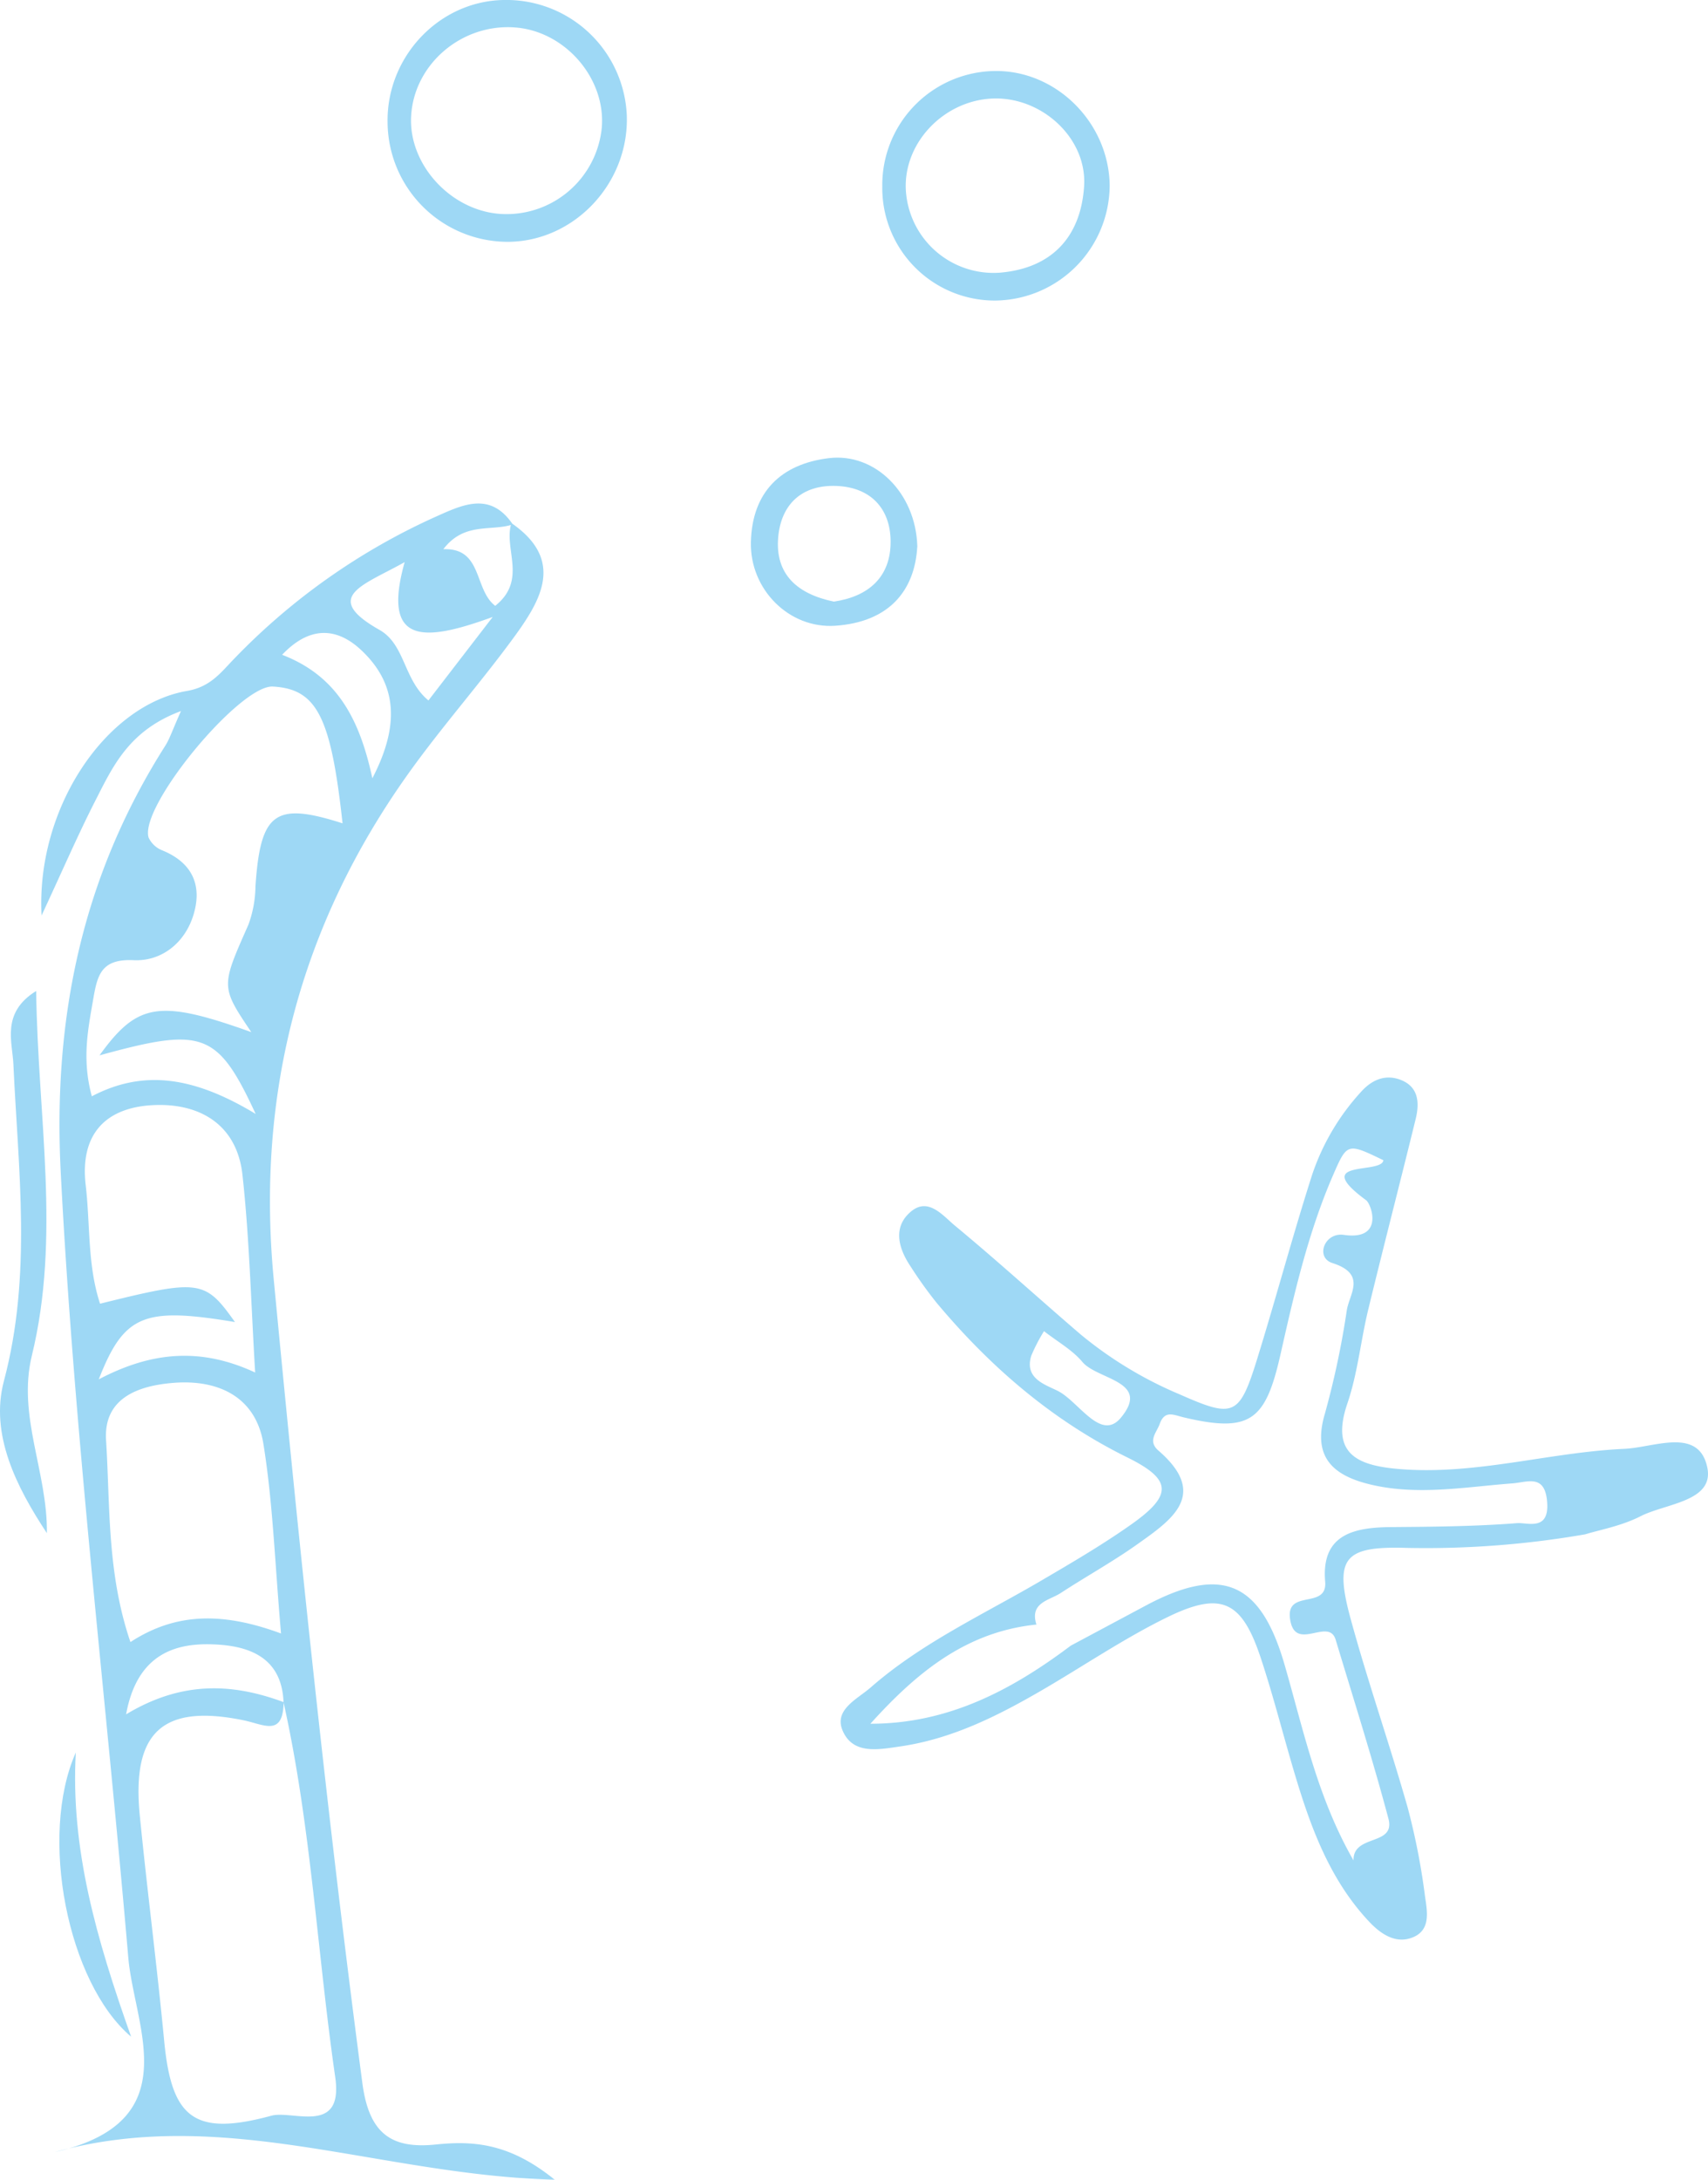 <svg xmlns="http://www.w3.org/2000/svg" xmlns:xlink="http://www.w3.org/1999/xlink" width="310.916" height="396.549" viewBox="0 0 310.916 396.549">
  <defs>
    <clipPath id="clip-path">
      <rect id="長方形_1472" data-name="長方形 1472" width="310.916" height="396.549" fill="none"/>
    </clipPath>
  </defs>
  <g id="グループ_2850" data-name="グループ 2850" clip-path="url(#clip-path)">
    <path id="パス_3347" data-name="パス 3347" d="M288.559,279.139a169.507,169.507,0,0,1-32.505,2.468c-11.382-.345-13.23,1.772-10.193,12.9,3.141,11.509,7.1,22.792,10.365,34.269a122.733,122.733,0,0,1,3.172,16.2c.369,2.582,1.113,5.982-2.013,7.394-3.178,1.435-5.986-.463-8.143-2.753-6.913-7.339-10.4-16.486-13.257-25.9-2.222-7.318-4.059-14.759-6.458-22.016-3.461-10.47-7.19-12.3-17.091-7.454-7.954,3.895-15.335,8.947-23.022,13.4-8,4.629-16.215,8.722-25.531,10.078-4.035.587-8.67,1.525-10.52-2.94-1.562-3.77,2.725-5.682,5.134-7.789,9.315-8.149,20.55-13.284,31.115-19.477,5.551-3.254,11.13-6.514,16.375-10.224,7.529-5.327,7.347-8.14-.769-12.144-13.742-6.78-25-16.52-34.734-28.149a76.056,76.056,0,0,1-4.8-6.715c-2.237-3.355-3.157-7.2.235-9.945,3.125-2.527,5.763.865,7.9,2.63,7.788,6.44,15.259,13.259,22.936,19.834A72.09,72.09,0,0,0,214.8,253.7c9.819,4.337,10.823,3.966,14.1-6.637,3.435-11.108,6.432-22.352,9.981-33.422a42.164,42.164,0,0,1,8.836-14.958c2.027-2.292,4.571-3.34,7.411-2.16,3.158,1.312,3.268,4.225,2.575,7.054-2.838,11.584-5.837,23.128-8.646,34.719-1.369,5.647-1.913,11.544-3.778,17.008-3.123,9.15,1.737,11.286,9.233,11.939,13.956,1.214,27.412-3.036,41.189-3.658,5.445-.246,13.552-4.03,15.088,3.4,1.281,6.195-7.547,6.512-12.163,8.869-3.493,1.784-7.537,2.494-10.068,3.286m-99.887,16.415c-12.962,1.308-22.009,8.957-30.228,18.044,14.166,0,25.719-6.124,36.481-14.211q6.873-3.672,13.747-7.343c13.806-7.335,20.815-4.2,25.155,10.775,3.451,11.913,5.975,24.179,12.563,35.648-.121-4.859,7.7-2.552,6.35-7.615-2.907-10.922-6.338-21.706-9.6-32.533-1.275-4.231-7.473,2.472-8.312-3.862-.718-5.415,6.847-1.581,6.4-6.722-.737-8.555,5.166-9.861,11.984-9.915,7.651-.06,15.318-.123,22.938-.715,1.887-.147,5.842,1.493,5.493-3.721-.354-5.31-3.542-3.726-6.342-3.515-8.542.644-17.088,2.232-25.628.251-6.863-1.593-10.891-4.9-8.488-12.956a156,156,0,0,0,3.989-18.841c.5-2.989,3.627-6.539-2.639-8.543-3.134-1-1.457-5.634,2.092-5.12,7.41,1.073,5.009-5.6,4.064-6.3-10.3-7.571,2.877-4.645,3.13-7.285-6.548-3.163-6.591-3.182-9.16,2.732-4.538,10.448-7.072,21.541-9.553,32.547-2.713,12.034-5.439,14.391-17.6,11.511-1.891-.448-3.484-1.375-4.405,1.2-.575,1.607-2.246,3.087-.211,4.85,9.223,7.99,2.394,12.59-3.843,17.02-4.485,3.185-9.332,5.859-13.945,8.871-2.1,1.373-5.712,1.735-4.438,5.751m1.38-53.378a30.907,30.907,0,0,0-2.315,4.464c-1.318,4.2,2.626,5.277,4.862,6.421,3.807,1.946,7.8,9.248,11.441,4.864,5.556-6.685-4.262-6.888-7-10.151-1.847-2.2-4.542-3.69-6.986-5.6" fill="#9ed8f5"/>
    <path id="パス_3348" data-name="パス 3348" d="M93.1,95.167c9.69,6.679,5.455,13.923.48,20.733-6.209,8.5-13.244,16.41-19.347,24.982-19.617,27.554-27.614,58.184-24.4,91.917,4.654,48.8,9.715,97.548,16.128,146.161,1.2,9.1,5.169,12.04,13.378,11.187,6.986-.727,13.513-.175,21.63,6.4-31.846-.8-60.192-13.545-90.983-5.022,24.277-5.536,14.449-22.821,13.37-35.37-4.091-47.621-9.845-95.074-12.3-142.872-1.445-28.177,3.93-53.873,19.037-77.62.8-1.261,1.259-2.742,2.853-6.3-9.444,3.5-12.393,10.05-15.541,16.206-3.184,6.227-5.96,12.661-9.837,20.984-1.037-19.472,11.648-38.3,26.489-40.855,4.333-.747,6.2-3.433,8.629-5.913a118.261,118.261,0,0,1,36.634-25.78c4.838-2.155,9.917-4.677,14.023,1.4-3.927,1.319-8.825-.506-12.64,4.514,7.182-.292,5.55,7.338,9.446,10.3,5.911-4.723,1.46-10.378,2.946-15.056M51.613,309.683c-.334-8.729-7.148-10.424-13.448-10.541-6.723-.124-13.282,2.151-15.211,12.746,10.26-6.177,19.457-5.629,28.678-2.223-.1,6.363-3.571,4.069-7.315,3.3-14.766-3.022-20.365,2.193-18.869,17.346,1.35,13.671,3.134,27.3,4.437,40.976,1.333,13.994,5.383,17.459,19.518,13.621,3.87-1.051,13.157,3.62,11.62-7.015-3.283-22.718-4.4-45.733-9.41-68.213M46.54,202.656c-6.974-15.031-9.659-15.8-28.426-10.656,6.937-9.608,10.887-10.212,27.631-4.226-5.6-8.311-5.518-8.274-.517-19.567a20.969,20.969,0,0,0,1.275-6.973c.914-13.451,3.54-15.382,15.852-11.448-2.114-19.4-4.675-24.427-12.679-24.883-5.989-.342-24.313,21.754-22.632,27.459a4.567,4.567,0,0,0,2.513,2.35c5.465,2.247,7.288,6.359,5.665,11.715-1.563,5.159-5.864,8.494-10.873,8.259-5.826-.274-6.6,2.573-7.352,6.938-.96,5.561-2.132,11.04-.281,17.824,9.507-4.983,18.691-3.513,29.824,3.208m4.616,94.518c-1.128-12.893-1.48-23.8-3.208-34.487-1.382-8.546-8.182-11.737-16.3-11.11-6.31.487-12.834,2.666-12.341,10.447.755,11.932.145,24.133,4.437,36.717,8.536-5.568,17.215-5.316,27.407-1.567M17.979,250.942c9.569-5.021,18.474-5.875,28.469-1.242-.768-12.712-1.037-24.394-2.313-35.966-1.021-9.254-7.929-13.144-16.42-12.671-8.452.472-13.21,5.241-12.114,14.576.843,7.179.3,14.528,2.613,21.543,18.121-4.493,19.1-4.356,24.552,3.338-16.486-2.744-20.165-1.429-24.787,10.422M73.658,102.27c-7.456,4.2-15.261,6.279-4.575,12.329,4.7,2.66,4.345,9.064,8.906,12.835l11.7-15.191c-12.378,4.515-20.295,5.243-16.027-9.973m-5.877,39.318c5-9.629,4.544-17.119-2-23.284-3.89-3.666-8.91-5-14.427.824,9.995,3.848,14.1,11.665,16.423,22.46" fill="#9ed8f5"/>
    <path id="パス_3349" data-name="パス 3349" d="M91.657,0A21.94,21.94,0,0,1,114.1,21.031c.408,12.4-9.689,23.019-21.838,22.964A21.893,21.893,0,0,1,70.553,22.251C70.366,10.3,79.937.208,91.657,0M74.837,21.17C74.371,29.979,82.1,38.37,91.2,38.925A17.424,17.424,0,0,0,109.537,23.31c.811-8.912-6.519-17.517-15.589-18.3-9.792-.845-18.606,6.608-19.111,16.159" fill="#9ed8f5"/>
    <path id="パス_3350" data-name="パス 3350" d="M202,33.748a21.057,21.057,0,0,1-20.728,20.931,20.477,20.477,0,0,1-20.664-20.761,20.749,20.749,0,0,1,20.533-21c11.167-.122,20.723,9.422,20.859,20.834M180.983,17.919c-8.935.194-16.422,7.838-16.1,16.44a16,16,0,0,0,17.085,15.253c9.51-.788,14.768-6.528,15.375-15.707.576-8.7-7.573-16.177-16.357-15.986" fill="#9ed8f5"/>
    <path id="パス_3351" data-name="パス 3351" d="M6.585,180.284c.291,22.991,4.5,44.642-.785,66.338-2.679,10.99,2.886,21.233,2.732,32.3-5.546-8.387-10.4-17.985-7.822-27.669,5.14-19.337,2.6-38.413,1.725-57.685-.183-4.019-2.244-9.33,4.15-13.28" fill="#9ed8f5"/>
    <path id="パス_3352" data-name="パス 3352" d="M166.984,99.356c-.447,8.263-5.291,13.831-14.942,14.486-8.4.57-15.555-6.607-15.352-15.215.215-9.155,5.515-14.232,14.217-15.279,8.317-1,15.773,6.253,16.077,16.008m-15.207,10.091c6.211-.888,10.4-4.389,10.347-10.986-.049-5.961-3.649-9.828-9.9-10.055-6.263-.228-10.041,3.345-10.566,9.34-.587,6.713,3.44,10.311,10.115,11.7" fill="#9ed8f5"/>
    <path id="パス_3353" data-name="パス 3353" d="M13.8,318.834c-.984,17.431,3.727,33.853,10.065,51.7-11.573-9.8-16.822-36.52-10.065-51.7" fill="#9ed8f5"/>
  </g>
</svg>
